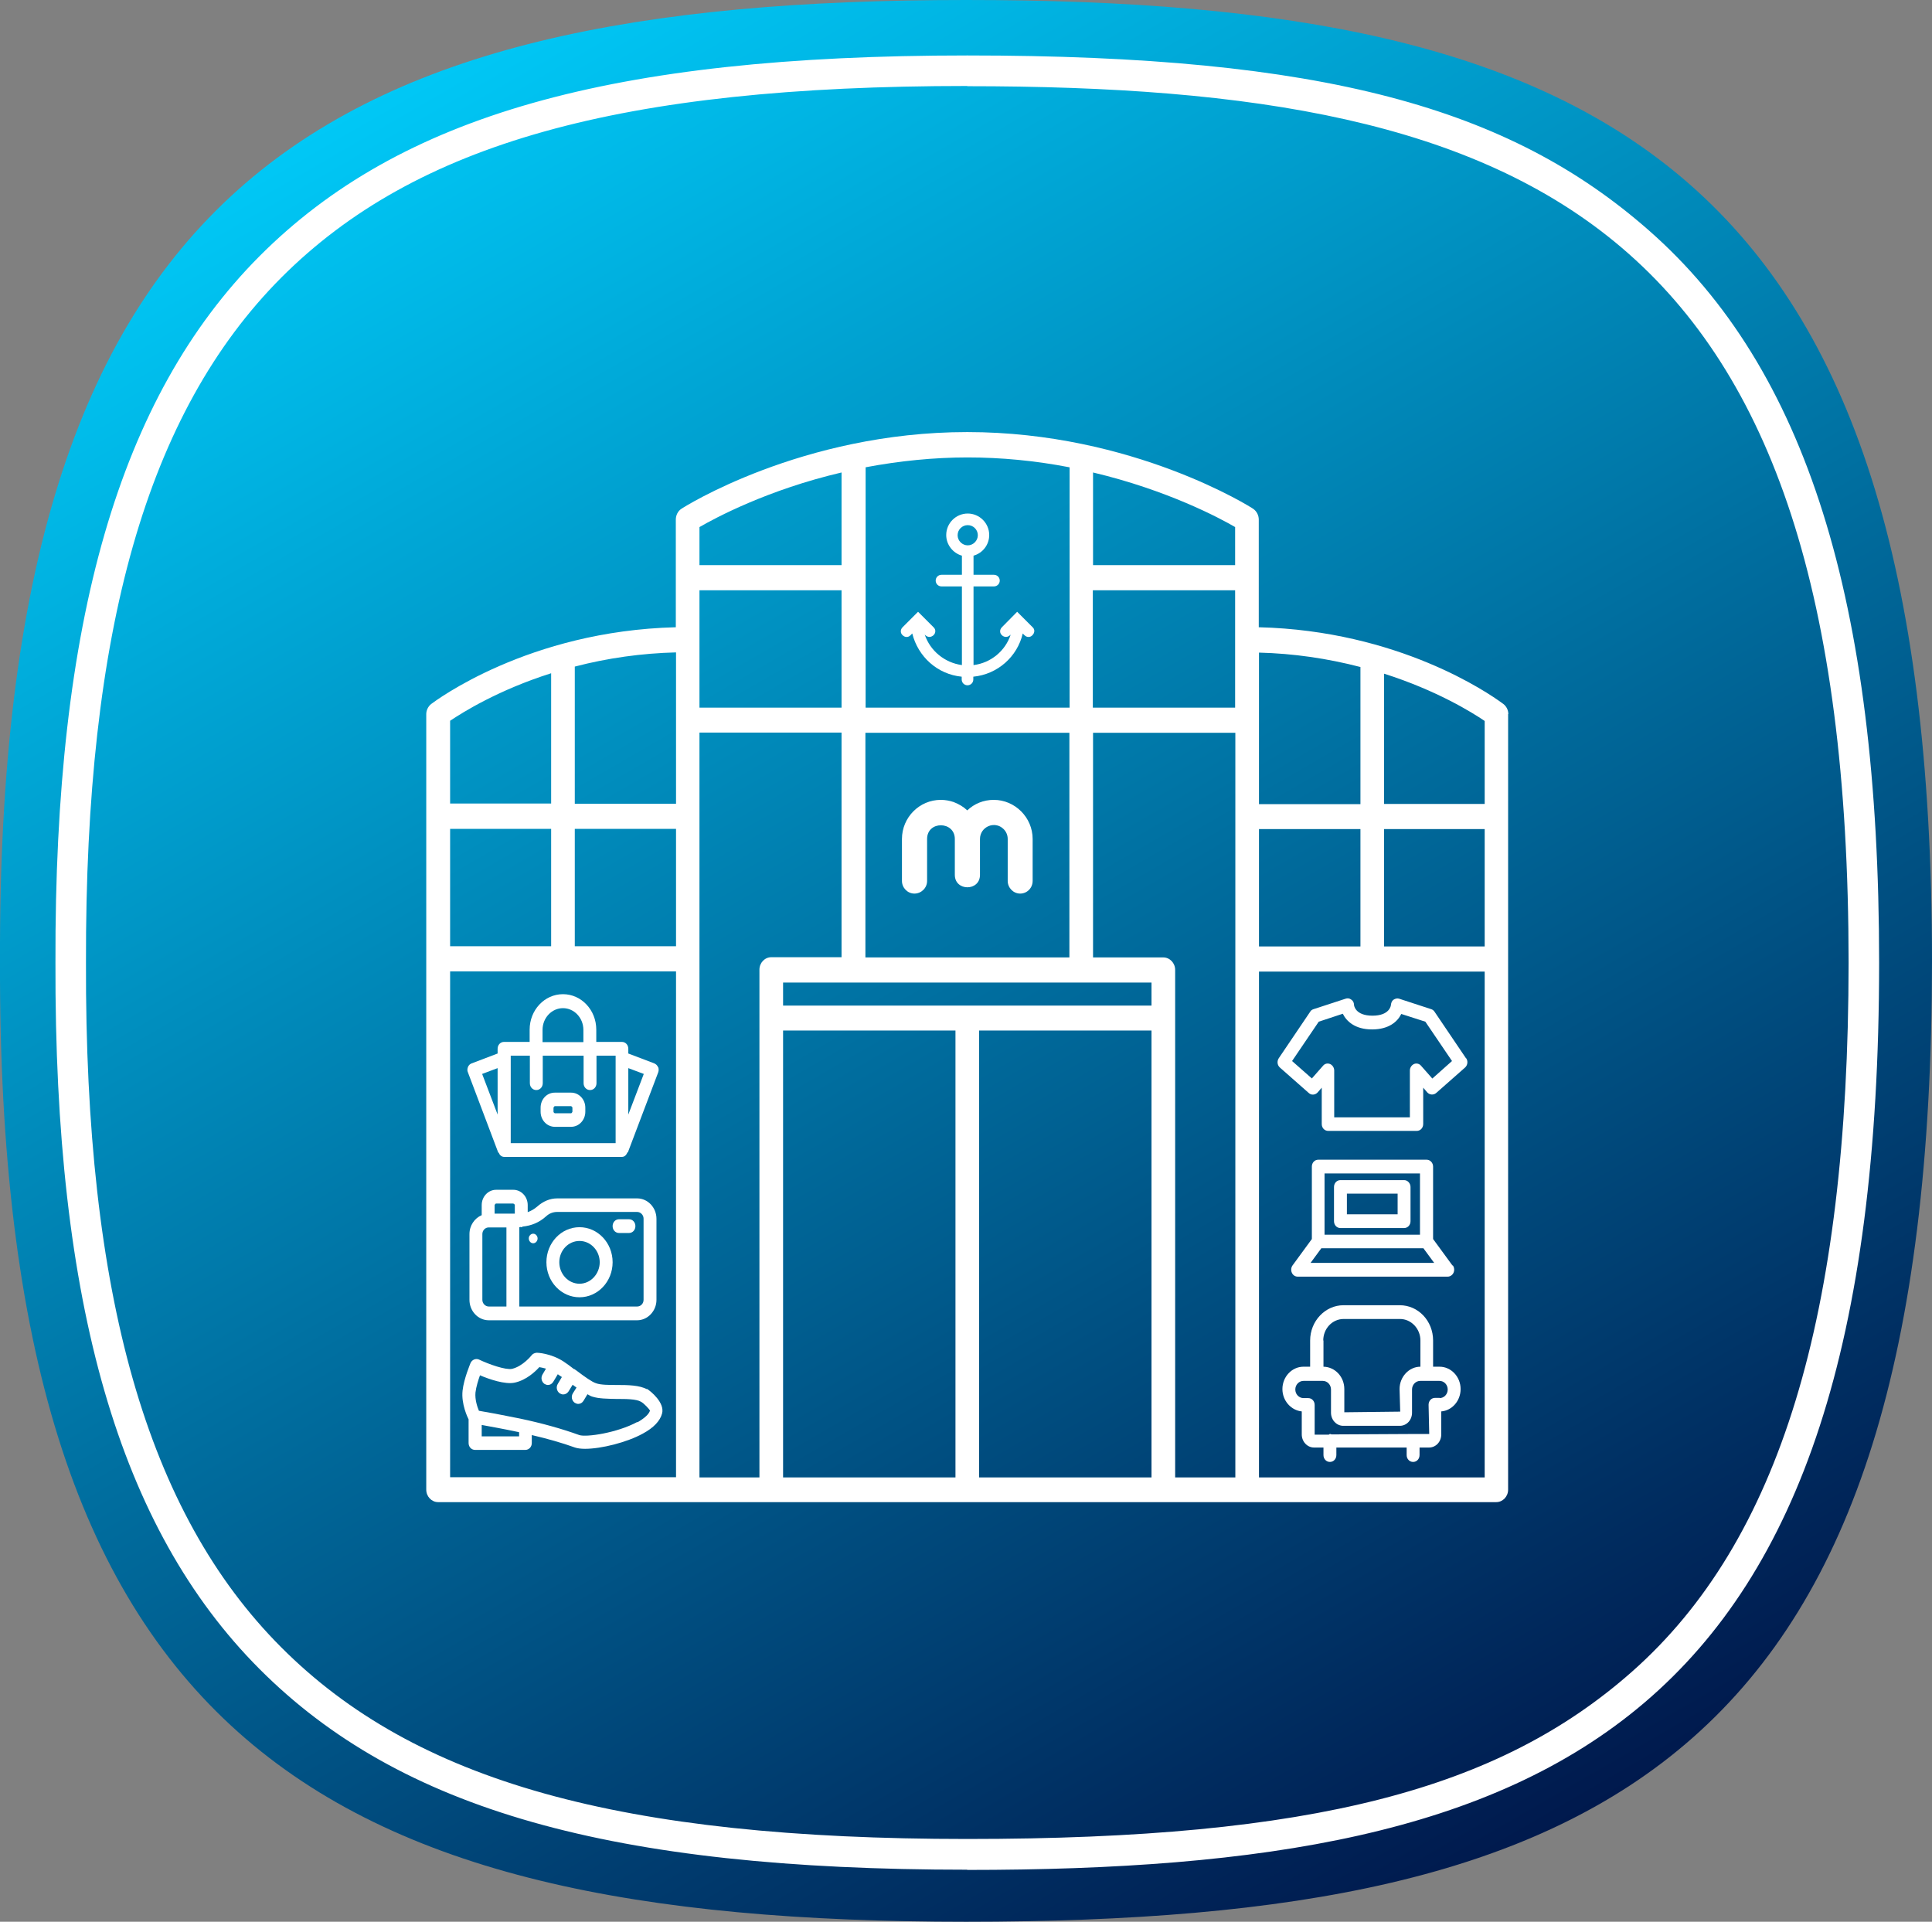 <?xml version="1.0" encoding="UTF-8"?><svg id="Capa_2" xmlns="http://www.w3.org/2000/svg" xmlns:xlink="http://www.w3.org/1999/xlink" viewBox="0 0 89.88 89.4"><rect x="0" y="0" width="89.88" height="89.4" fill="#808080" stroke="none"/><defs><style>.cls-1{fill:#fff;}.cls-2{fill:url(#Degradado_sin_nombre_21);}</style><linearGradient id="Degradado_sin_nombre_21" x1="20.67" y1="89.48" x2="69.3" y2="5.25" gradientTransform="translate(0 92.13) scale(1 -1)" gradientUnits="userSpaceOnUse"><stop offset="0" stop-color="#00c8f6"/><stop offset="1" stop-color="#00194d"/></linearGradient></defs><g id="Capa_1-2"><g><g><path class="cls-2" d="M44.94,0C14.66,0-.11,8.64,0,44.7c-.11,36.06,14.66,44.7,44.94,44.7s44.93-7.96,44.94-44.7C89.87,7.96,74.8,0,44.94,0h0Z"/><path class="cls-1" d="M45,86.98c-16.56,0-26.4-2.79-32.93-9.34-6.53-6.55-9.54-16.99-9.49-32.86-.05-15.87,2.97-26.31,9.49-32.86C18.6,5.37,28.44,2.58,45,2.58s25.22,2.43,31.71,8.14c7.3,6.41,10.71,17.23,10.71,34.07-.01,35.48-14.92,42.2-42.43,42.2Zm0-82.98c-16.14,0-25.68,2.67-31.92,8.92C6.84,19.19,3.96,29.31,4,44.78c-.05,15.47,2.84,25.6,9.08,31.85,6.23,6.25,15.78,8.92,31.92,8.92s24.75-2.33,30.92-7.78c6.87-6.07,10.07-16.56,10.08-32.99-.01-34.28-14.42-40.77-41-40.77Z"/></g><g><path class="cls-1" d="M48.04,29.18l-.72-.72-.71,.72c-.11,.11-.11,.27,0,.37,.05,.05,.12,.08,.19,.08s.13-.03,.19-.08l.03-.03c-.25,.76-.92,1.32-1.73,1.42v-3.66h.95c.15,0,.27-.12,.27-.27s-.12-.27-.27-.27h-.95v-.89c.43-.12,.73-.51,.73-.96,0-.55-.45-1-1-1s-1,.45-1,1c0,.45,.31,.84,.73,.96v.89h-.95c-.15,0-.27,.12-.27,.27s.12,.27,.27,.27h.95v3.66c-.81-.11-1.48-.67-1.73-1.42l.03,.03c.05,.05,.12,.08,.19,.08s.13-.03,.19-.08c.11-.11,.11-.27,0-.37l-.72-.72-.72,.72c-.11,.11-.11,.27,0,.37,.11,.11,.27,.11,.37,0l.08-.08c.27,1.08,1.17,1.9,2.3,2.01v.13c0,.15,.12,.27,.27,.27s.27-.12,.27-.27v-.13c1.13-.11,2.05-.93,2.3-2.01l.08,.08c.11,.11,.27,.11,.37,0,.11-.11,.12-.27,.01-.37h0Zm-3.02-3.81c-.25,0-.47-.21-.47-.47s.21-.47,.47-.47,.47,.21,.47,.47c0,.25-.21,.47-.47,.47Z"/><path class="cls-1" d="M46.23,37.21c-.47,0-.91,.18-1.23,.49-.18-.17-.4-.3-.64-.39-.18-.06-.38-.1-.59-.1-1,0-1.81,.82-1.81,1.82v1.95c0,.32,.26,.59,.58,.59s.59-.26,.59-.59v-1.95c0-.86,1.29-.84,1.29,0v1.67c0,.77,1.17,.77,1.17,0v-1.67c0-.57,.69-.87,1.1-.46,.12,.12,.19,.28,.19,.46v1.95c0,.32,.26,.59,.58,.59s.58-.26,.58-.59v-1.95c0-1-.82-1.82-1.81-1.82"/><g><g><path class="cls-1" d="M30.61,49.64c-.03-.08-.1-.14-.17-.17l-1.21-.46v-.22c0-.18-.13-.32-.3-.32h-1.19v-.57c0-.91-.69-1.65-1.55-1.65s-1.55,.74-1.55,1.65v.57h-1.19c-.17,0-.3,.14-.3,.32v.22l-1.21,.46c-.08,.03-.14,.09-.17,.17-.03,.08-.04,.17,0,.25l1.41,3.73h.02c.04,.11,.13,.2,.26,.2h5.47c.13,0,.21-.09,.26-.21h.02l1.41-3.72c.03-.08,.03-.17,0-.25Zm-7.46,2.21l-.72-1.89,.72-.27v2.16Zm3.04-4.95c.52,0,.95,.45,.95,1.01v.57h-1.9v-.57c0-.56,.43-1.01,.95-1.01Zm2.44,6.28h-4.87v-4.07h.89v1.28c0,.18,.13,.32,.3,.32s.3-.14,.3-.32v-1.28h1.9v1.28c0,.18,.13,.32,.3,.32s.3-.14,.3-.32v-1.28h.89v4.07Zm.6-1.33v-2.16l.72,.27-.72,1.89Z"/><path class="cls-1" d="M26.57,50.83h-.76c-.37,0-.66,.31-.66,.7v.19c0,.39,.3,.7,.66,.7h.76c.37,0,.66-.32,.66-.7v-.19c0-.39-.3-.7-.66-.7Zm.06,.89s-.03,.07-.06,.07h-.76s-.06-.03-.06-.07v-.19s.03-.07,.06-.07h.76s.06,.03,.06,.07v.19Z"/></g><g><path class="cls-1" d="M29.64,55.75h-3.72c-.33,0-.65,.13-.94,.39-.13,.11-.27,.19-.43,.25v-.33c0-.39-.3-.71-.67-.71h-.8c-.37,0-.67,.32-.67,.71v.47c-.33,.14-.57,.48-.57,.88v3.06c0,.52,.4,.95,.9,.95h6.9c.49,0,.9-.43,.9-.95v-3.77c0-.52-.4-.95-.9-.95Zm-6.08,5.03h-.82c-.16,0-.3-.14-.3-.31h0v-3.06c0-.17,.13-.31,.3-.31h.82v3.69Zm.39-4.32h-.94v-.4s.03-.07,.07-.07h.8s.07,.03,.07,.07v.4Zm5.99,4.01c0,.17-.13,.31-.3,.31h-5.48v-3.69s.04-.01,.06-.01c.01,0,.02,.01,.03,.01,.03,0,.05-.02,.07-.03,.39-.04,.76-.18,1.09-.48h0c.14-.13,.32-.2,.51-.2h3.72c.16,0,.3,.14,.3,.31v3.77Z"/><path class="cls-1" d="M26.96,57.09c-.85,0-1.54,.73-1.54,1.63,0,.9,.69,1.63,1.54,1.63s1.54-.73,1.54-1.63-.69-1.63-1.54-1.63Zm0,2.63c-.52,0-.94-.45-.94-1s.42-.99,.94-.99,.94,.45,.94,.99-.42,1-.94,1Z"/><path class="cls-1" d="M24.66,57.46c-.08,.08-.08,.22,0,.31,.08,.09,.21,.09,.29,0s.08-.22,0-.31c-.08-.09-.21-.09-.29,0Z"/><path class="cls-1" d="M29.26,56.72h-.46c-.17,0-.3,.14-.3,.32s.13,.32,.3,.32h.46c.17,0,.3-.14,.3-.32s-.13-.32-.3-.32Z"/></g><path class="cls-1" d="M30.1,64.63h0c-.35-.19-.88-.2-1.4-.2-.37,0-.75,0-.97-.08-.19-.06-.54-.31-.87-.56-.04-.03-.09-.06-.14-.1h-.02c-.16-.13-.32-.24-.48-.35-.6-.39-1.22-.41-1.25-.41-.09,.01-.18,.04-.24,.12,0,0-.4,.51-.91,.63-.3,.06-1.07-.21-1.53-.43-.15-.07-.33,0-.4,.16-.01,.03-.31,.73-.37,1.28-.07,.63,.24,1.26,.28,1.34v1.1c0,.18,.13,.32,.3,.32h2.34c.17,0,.3-.14,.3-.32v-.37c.73,.17,1.4,.36,2.01,.58,.12,.04,.28,.06,.47,.06,.75,0,1.95-.3,2.69-.71,.5-.27,.8-.59,.89-.93,.14-.5-.53-1.05-.72-1.16Zm-5.95,2.19h-1.74v-.53c.38,.07,1,.18,1.66,.32,.03,0,.05,.01,.08,.02v.19Zm5.5-.67h0c-.94,.51-2.38,.72-2.7,.61-.83-.3-1.73-.55-2.77-.77-.83-.17-1.59-.31-1.9-.36-.08-.19-.19-.53-.16-.85,.03-.26,.13-.58,.21-.8,.42,.18,1.17,.44,1.62,.34,.54-.12,.95-.51,1.14-.72,.08,.01,.19,.04,.31,.07l-.16,.27c-.09,.15-.05,.34,.09,.44,.05,.03,.11,.05,.16,.05,.1,0,.19-.05,.25-.15l.21-.35c.06,.04,.12,.09,.19,.13l-.19,.32c-.09,.15-.05,.34,.09,.44,.05,.03,.11,.05,.16,.05,.1,0,.19-.05,.25-.14l.19-.31c.06,.05,.12,.08,.18,.13l-.17,.27c-.09,.15-.05,.34,.09,.44,.05,.03,.11,.05,.16,.05,.1,0,.19-.05,.25-.15l.18-.3c.07,.04,.15,.09,.22,.11,.31,.1,.71,.1,1.14,.11,.43,0,.91,0,1.13,.13,.15,.08,.39,.35,.42,.41-.05,.17-.26,.36-.59,.55Z"/><path class="cls-1" d="M68.2,49.23l-1.46-2.16c-.04-.06-.09-.1-.15-.12l-1.5-.49c-.09-.03-.18,0-.25,.04-.08,.05-.12,.14-.13,.24,0,.05-.07,.51-.86,.51s-.86-.46-.86-.51c0-.1-.05-.19-.13-.24-.08-.06-.17-.07-.26-.04l-1.5,.49c-.06,.02-.12,.06-.15,.12l-1.46,2.16c-.09,.14-.07,.32,.05,.43l1.35,1.19c.12,.11,.3,.09,.41-.03l.19-.22v1.69c0,.18,.13,.32,.3,.32h4.12c.17,0,.3-.14,.3-.32v-1.69l.19,.22c.11,.12,.29,.13,.41,.03l1.35-1.19c.12-.11,.14-.3,.05-.43Zm-1.57,.94l-.52-.59c-.08-.1-.22-.13-.33-.08-.11,.05-.19,.17-.19,.3v2.18h-3.52v-2.18c0-.13-.08-.25-.19-.3-.12-.05-.25-.02-.33,.08l-.52,.59-.92-.81,1.24-1.83,1.12-.37c.17,.35,.57,.73,1.36,.73s1.19-.37,1.36-.72l1.12,.36,1.24,1.83-.91,.81Z"/><path class="cls-1" d="M66.98,63.58h-.31v-1.22c0-.91-.69-1.64-1.55-1.64h-2.62c-.85,0-1.55,.74-1.55,1.64v1.22h-.31c-.54,0-.98,.47-.98,1.04,0,.54,.4,.99,.9,1.04v1.07c0,.34,.26,.61,.57,.61h.44v.35c0,.18,.13,.32,.3,.32s.3-.14,.3-.32v-.35h3.27v.35c0,.18,.13,.32,.3,.32s.3-.14,.3-.32v-.35h.44c.32,0,.57-.27,.57-.61v-1.07c.5-.04,.9-.49,.9-1.04,0-.57-.44-1.04-.98-1.04Zm-5.42-1.22c0-.55,.42-1,.95-1h2.62c.52,0,.95,.45,.95,1v1.22c-.53,0-.97,.47-.97,1.04l.03,1.05-2.6,.03v-1.08c0-.57-.43-1.03-.97-1.04v-1.22Zm5.42,2.67h-.22c-.17,0-.3,.14-.3,.32l.03,1.36h-.75l-3.8,.02s-.03-.02-.06-.02-.04,.02-.06,.03h-.66v-1.38c0-.18-.13-.32-.3-.32h-.22c-.21,0-.38-.18-.38-.4s.17-.4,.38-.4h.9c.21,0,.38,.18,.38,.4v1.08c0,.34,.26,.61,.57,.61h2.63c.32,0,.57-.27,.57-.61v-1.08c0-.22,.17-.4,.38-.4h.9c.21,0,.38,.18,.38,.4,0,.22-.17,.4-.38,.4Z"/><g><path class="cls-1" d="M67.57,58.87l-.9-1.23v-3.37c0-.18-.14-.32-.3-.32h-5.04c-.17,0-.3,.14-.3,.32v3.37l-.9,1.23c-.07,.1-.08,.23-.03,.34,.05,.11,.15,.18,.27,.18h6.98c.11,0,.22-.07,.27-.18,.05-.11,.04-.24-.03-.34Zm-5.95-4.28h4.44v2.85h-4.44v-2.85Zm-.65,4.16l.5-.68h4.75l.5,.68h-5.75Z"/><path class="cls-1" d="M65.32,54.9h-2.96c-.17,0-.3,.14-.3,.32v1.59c0,.18,.13,.32,.3,.32h2.96c.17,0,.3-.14,.3-.32v-1.59c0-.17-.13-.32-.3-.32Zm-.3,1.59h-2.36v-.96h2.36v.96Z"/></g><path class="cls-1" d="M70.17,33.22c0-.19-.09-.36-.23-.47l-.07-.05h0c-.6-.44-4.8-3.36-11.31-3.52v-5.01c0-.2-.1-.39-.26-.5-.05-.04-5.58-3.57-13.3-3.57s-13.25,3.53-13.3,3.57c-.16,.1-.26,.3-.26,.5v5.01c-6.87,.17-11.19,3.43-11.38,3.57-.14,.11-.23,.29-.23,.47v36.08c0,.32,.25,.58,.55,.58h49.23c.3,0,.55-.26,.55-.58V33.22Zm-49.23,.31c.6-.4,2.24-1.43,4.7-2.21v6.06h-4.7v-3.86Zm0,5.03h4.7v5.46h-4.7v-5.46Zm10.51,30.16h-10.51v-23.53h10.51v23.53Zm0-24.7h-4.71v-5.46h4.71v5.46Zm0-6.63h-4.71v-6.38c1.53-.4,3.12-.62,4.71-.66v7.04Zm8.81-15.65c1.59-.3,3.19-.46,4.75-.46s3.15,.15,4.75,.46v11.18h-9.49v-11.18Zm9.49,12.35v10.45h-9.49v-10.45h9.49Zm-17.21-9.57c.71-.41,3.15-1.73,6.61-2.54v4.31h-6.61v-1.77Zm0,2.94h6.61v5.46h-6.61v-5.46Zm2.79,17.66v23.61h-2.79V34.08h6.61v10.45h-3.27c-.3,0-.55,.26-.55,.58Zm9.12,23.61h-8.02v-20.79h8.02v20.79Zm9.12,0h-8.02v-20.79h8.02v20.79Zm-17.14-21.95v-1.07h17.14v1.07h-17.14Zm21.03,21.95h-2.79v-23.61c0-.32-.25-.58-.55-.58h-3.27v-10.45h6.62v34.64Zm0-35.81h-6.62v-5.46h6.62v5.46Zm-6.61-6.63v-4.31c3.46,.82,5.91,2.13,6.61,2.54v1.77h-6.61Zm13.54,5.05c2.45,.78,4.09,1.8,4.68,2.2v3.86h-4.68v-6.06Zm-5.82-.98c1.6,.04,3.18,.27,4.72,.67v6.38h-4.72v-7.04Zm4.72,8.21v5.46h-4.72v-5.46h4.72Zm5.78,30.16h-10.5v-23.53h10.5v23.53Zm0-24.7h-4.68v-5.46h4.68v5.46Z"/></g></g></g></g></svg>